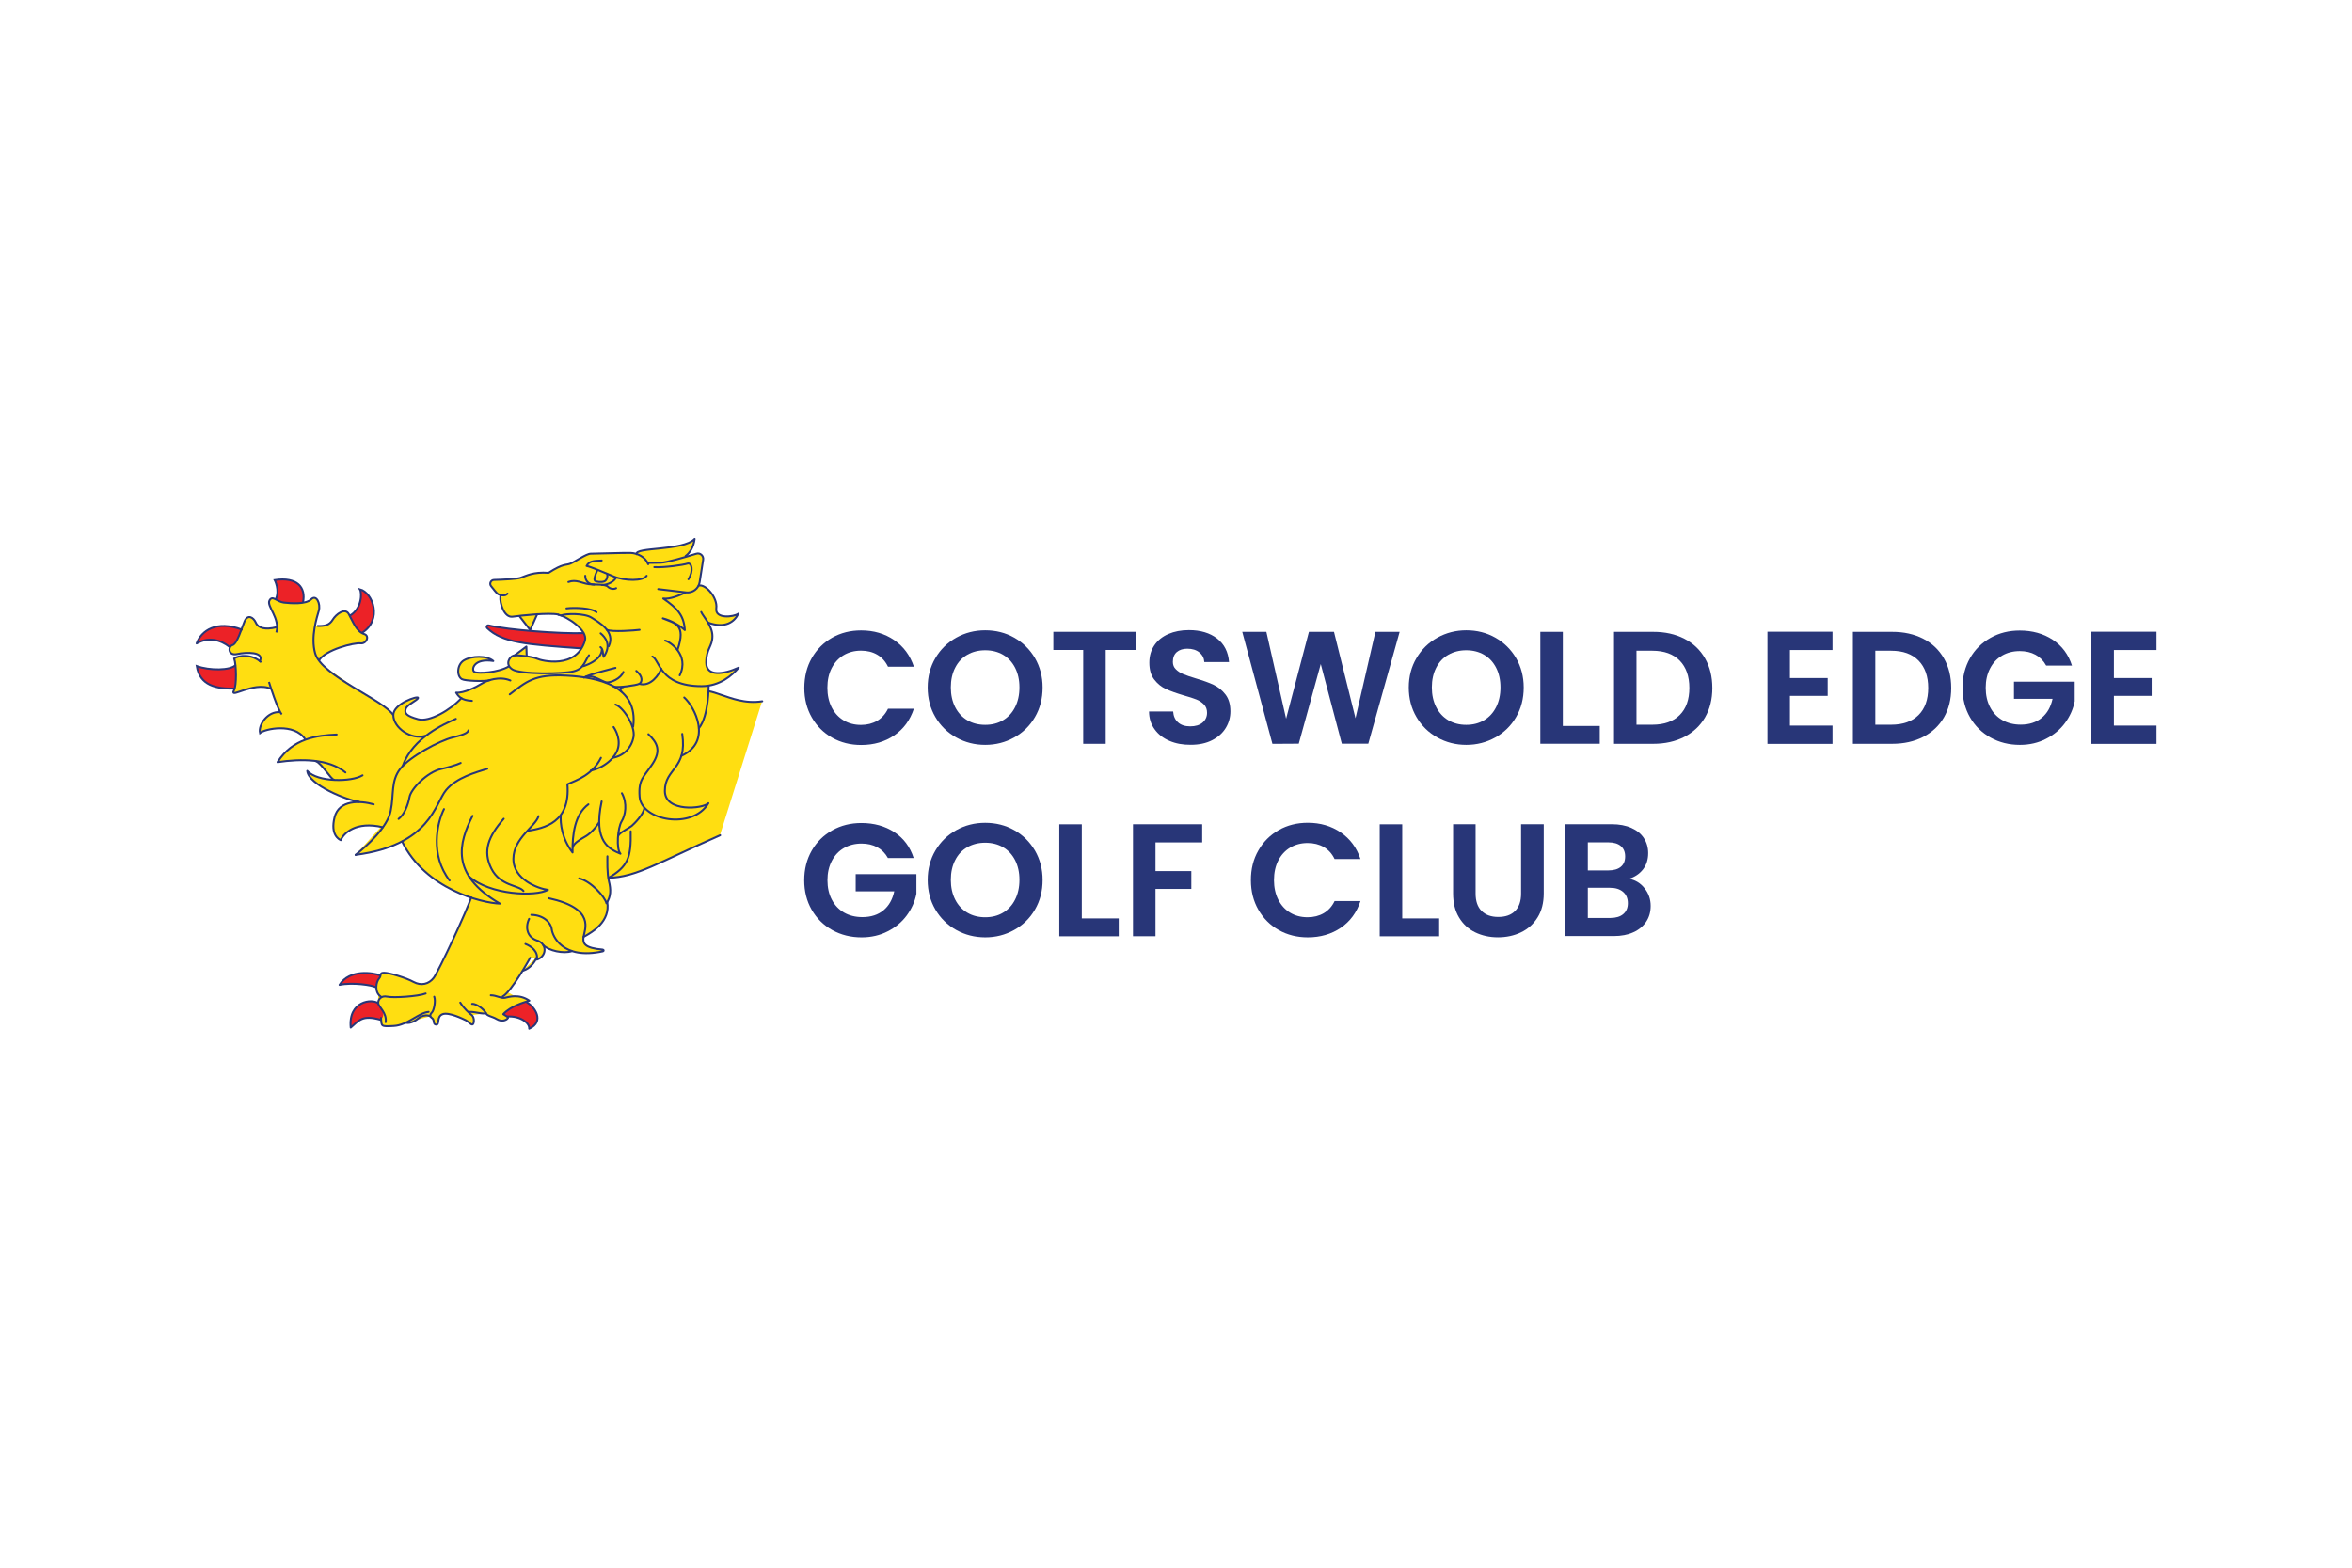 <svg xmlns="http://www.w3.org/2000/svg" xmlns:xlink="http://www.w3.org/1999/xlink" x="0px" y="0px" viewBox="0 0 600 400" style="enable-background:new 0 0 600 400;" xml:space="preserve">
<style type="text/css">
	.st0{fill:#FFDE11;}
	.st1{fill:#EC2227;}
	.st2{fill:none;stroke:#283678;stroke-width:0.5;stroke-linecap:round;stroke-linejoin:round;stroke-miterlimit:10;}
	.st3{fill:none;stroke:#283678;stroke-width:0.5;stroke-miterlimit:10;}
	.st4{fill:#283678;}
</style>
<g>
	<g>
		<path class="st0" d="M183.67,213.07l10.76-34.2c-3.77,0.78-8.67-0.82-13.71-2.7c0.04-0.76,0.02-1.25,0.02-1.25l-0.02-0.02
			c3.69-0.59,6.25-2.89,7.68-4.57c-3.83,1.76-8.28,2.36-8.28-1.27s1.58-4.08,1.58-6.78c0-1.27-0.53-2.46-1.15-3.48
			c4.45,1.68,6.86-0.23,7.79-2.25c-1.09,0.86-6,1.43-5.62-1.35s-2.81-6.33-4.49-5.8l-0.02-0.04c0.12-0.25,0.21-0.55,0.25-0.84
			l0.9-5.74c0.16-1-0.8-1.84-1.76-1.52c-0.76,0.23-1.66,0.51-2.62,0.78l-0.08-0.18c0.92-0.7,2.01-2.25,2.27-4.39
			c-2.81,3.05-15.02,2.07-14.82,3.81c-0.51-0.16-1.02-0.25-1.48-0.27c-1.66-0.06-9.1,0.2-10.2,0.2c-1.09,0-3.95,2.05-5.2,2.54
			c-1.25,0.51-1.76-0.1-5.55,2.34c-3.91-0.29-5.64,0.74-7.15,1.25c-1.02,0.33-4.55,0.49-6.78,0.55c-0.78,0.02-1.23,0.94-0.74,1.56
			c0.64,0.84,1.37,1.76,1.68,1.97c0.29,0.21,0.8,0.39,1.31,0.43l0.04,0.43l-0.62-0.2c-0.2,1.86,1.05,5.49,3.11,5.2
			c0.39-0.06,0.98-0.14,1.68-0.21l0.12,0.12l2.7,3.5l1.8-4.02c1.91-0.12,3.77-0.16,4.94,0l0.47,0.08l0.74,0.21
			c-0.02,0-0.04,0.02-0.06,0.02l0.1,0.08c-0.27-0.1-0.53-0.18-0.76-0.21c3.22,1.11,5.49,2.62,6.43,4.71
			c-6.52-0.1-19.98-1-24.26-1.99c-0.41-0.1-0.66,0.39-0.37,0.68c3.87,3.73,9.82,4.18,23.93,5.18l-0.1,0.37
			c-3.2,4.49-10.14,2.7-11.05,2.27c-0.64-0.31-2.4-0.62-3.89-0.78l1.19,0.06l-0.08-2.38l-2.97,2.23l0.27,0.02
			c-0.25,0-0.45,0.02-0.57,0.06c-0.74,0.21-1.82,1.52-1.05,2.75h-0.14c-2.7,1.6-7.85,1.89-8.75,1.41c-0.9-0.51-0.25-3.59,4.8-2.79
			c-1.66-1.45-5.55-1.33-7.5-0.16c-1.76,1.05-1.89,4-0.51,4.79c0.76,0.43,5.31,0.62,6.89,0.31c-0.78,0.25-1.43,0.57-1.84,0.84
			c-1.07,0.68-3.73,2.05-5.68,2.29l-0.86,0.02c0.31,0.51,0.66,1.02,1.33,1.43l0,0l-1.74,1.64c-2.89,2.38-6.93,4.38-9.3,3.73
			c-2.91-0.8-3.55-1.5-3.14-2.66c0.39-1.15,3.11-2.21,3.14-2.79c0.06-0.61-6.31,1.45-6.31,4.39c-1.13-1.8-5.1-4.04-9.22-6.52
			l-8.59-6.07l-1.17-1.31c1.6-2.83,9.12-4.63,10.61-4.41c1.5,0.21,2.4-1.91,0.96-2.36c-0.23-0.08-0.45-0.18-0.66-0.29l0.1-0.02
			c5.23-3.32,2.79-10.21-0.57-11.11c0.61,0.98,0.49,5-2.52,6.72l-0.06,0.04c-0.08-0.16-0.18-0.31-0.25-0.45
			c-0.96-1.66-3.24,0.08-4.08,1.46c-0.84,1.39-1.97,1.66-3.96,1.6l-0.57-0.18c0.31-1.64,0.74-2.99,0.96-3.73
			c0.49-1.74-0.62-4.22-1.95-2.89c-1.33,1.31-5.16,1.04-6.97,0.84c-1.82-0.2-2.95-2.03-3.73-0.59c-0.68,1.29,1.97,3.77,1.95,6.86
			L70.39,160c-2.71,0.66-4.53,0.25-5.16-1.17c-0.62-1.45-2.09-2.23-2.89-0.33c-0.23,0.57-0.51,1.31-0.78,2.07
			c-6.43-2.36-10.25,0.31-11.45,3.57c3.01-1.78,6.11-0.92,8.38,0.86l0.04-0.04l0.12,0.12c-0.43,0.8,0.02,2.19,1.82,1.78
			c1.76-0.39,4.86-0.55,5.74,0.43l0.04,1.37l0.02,0.06c-2.27-1.84-5.43-1.54-6.56-0.68c0.14,0.41,0.23,1.02,0.31,1.72
			c-1.39,1.39-6.68,1.39-9.86,0.23c0.78,4.9,4.84,5.8,9.65,5.74c-0.06,0.18-0.12,0.31-0.18,0.43c-0.72,1.31,1.02,0.41,2.64-0.08
			c1.6-0.49,4.43-1.37,6.88-0.29c0.62,1.88,1.64,4.75,2.34,5.96l-0.04-0.04c-3.24-0.27-5.64,3.32-5.16,5.33
			c1.07-0.92,7.07-2.32,10.39,0.35l-4.88-5.31l0,0l4.88,5.31l0,0l1.11,1.21l0.14,0.1c-2.68,0.96-5.23,2.68-7.19,5.76
			c3.22-0.49,6.74-0.7,9.96-0.27l-0.14,0.04l2.91,2.99c0.7,0.9,1.31,1.66,1.64,1.68l0.1,0.1c-2.81-0.14-5.61-0.86-6.89-2.3
			c0.29,3.52,10.14,7.5,13.2,7.87l0.1,0.1c-2.77-0.08-5.55,0.8-6.31,3.87c-1.13,4.49,1.13,5.62,1.58,5.84
			c0.66-1.68,3.69-4.8,10.27-3.4l-6.46,7.15c5.12-0.66,8.95-1.91,11.86-3.46l-0.02,0.04c3.91,8.01,11.5,12.29,17.56,14.32
			c0,0-2.73,7.11-5.57,13.26c-2.23,4.82-4.32,9.06-6.58,8.83c-2.11-0.18-3.81-1.21-4.39-1.41c-3.79-1.29-4.98-1.52-5.61-1.52
			c-1.31,0-0.55,0.64-1.31,1.5c-0.02,0.04-0.06,0.06-0.08,0.1l0.31-0.96c-1.7-0.64-7.75-1.64-10.31,2.44c3.2-0.7,8.4,0.06,9.26,0.61
			l0.14-0.41c-0.08,0.76,0.04,1.6,0.53,2.25l-0.06,1.89c-0.02,0.14-0.02,0.25-0.02,0.39c-1.5-1.25-7.66-0.64-7.01,6.19
			c2.15-1.89,3.01-3.3,7.6-1.99l0.14,0.02c0.14,1.7,0.08,1.76,3.26,1.58c1.04-0.06,2.01-0.39,2.95-0.82l0.16,0.02l2.5-0.68l0,0
			l3.67-1l0.04-0.02c0.06,0.16,0.18,0.31,0.41,0.47c0.74,0.49,0.16,1.68,1.09,1.68s0-2.05,1.62-2.66c1.62-0.61,5.21,1.19,5.92,1.54
			c0.7,0.33,1.23,1.13,1.68,1.09s0.64-1.76-0.16-2.4l3.12-0.41c0.1,0,0.2-0.02,0.27-0.04l0.21-0.02c0.37,0.74,1.54,0.76,2.77,1.5
			c1.25,0.74,2.3,0.29,2.7-0.1c0.35-0.35,0.27-0.31-0.57-0.84l0.57,0.29c3.11-0.25,5.7,1.54,5.55,3.11c4.04-1.86,1.35-5.64-0.55-6.7
			l-0.31-0.18c0.37-0.12,0.68-0.21,0.92-0.27c-1.23-0.86-2.44-1.11-3.5-1.13l-1.82-1l1.05-1.7c2.15-2.95,4.45-7.11,4.45-7.11
			l1.6-0.06l0.12-0.64c0.08,0.35,0.1,0.74,0,1.15c1.7-0.57,2.4-2.23,1.74-3.54l0.12,0.02c1.54,1.31,5.08,2.01,7.03,1.35l0.04-0.04
			c1.91,0.64,4.49,0.82,7.93,0.08c0.25-0.06,0.21-0.41-0.02-0.43c-4.73-0.41-5.18-1.56-4.94-3.24c2.34-1.25,6.89-4,6.05-8.91
			c1-1.64,0.92-3.36,0.45-5.27c-0.04-0.18-0.08-0.35-0.12-0.53l0.04-0.37C162.21,223.79,167.91,220.04,183.67,213.07z M60.06,170.27
			c0.02,0.21,0.04,0.43,0.04,0.66L60.04,171L60.06,170.27z M59.9,175.14L59.9,175.14c0,0.04,0,0.08,0,0.12V175.14z"/>
		<path class="st0" d="M136.8,244.32l-3.4,3.3C135.1,247.11,136.45,245.41,136.8,244.32z"/>
		<path class="st0" d="M106.04,260.25l-2.5,0.68C104.39,261.07,105.33,260.7,106.04,260.25z"/>
		<path class="st0" d="M70.31,152.85l6.95,0.84c0.82-3.85-1.5-6.58-7.21-5.72C70.04,147.99,71.39,150.57,70.31,152.85z"/>
	</g>
	<path class="st1" d="M96.48,256c-1.5-1.25-7.66-0.64-7.01,6.19c2.15-1.89,3.01-3.3,7.6-1.99C98.2,259.41,97.93,257.99,96.48,256z"
		/>
	<path class="st1" d="M96.93,248.85c-1.35-0.7-7.75-1.64-10.31,2.44c3.2-0.7,8.55,0.1,9.26,0.61
		C96.02,250.55,97.09,249.3,96.93,248.85z"/>
	<path class="st1" d="M134.45,255.78c1.89,1.05,4.61,4.84,0.55,6.7c0.16-1.54-2.44-3.34-5.55-3.11
		C126.17,258.83,133.63,255.08,134.45,255.78z"/>
	<path class="st1" d="M148.85,161.54c-5.7,0.21-19.22-0.78-24.2-1.97c-0.41-0.1-0.66,0.39-0.37,0.68c3.87,3.73,9.82,4.18,23.93,5.18
		C149.49,163.85,149.55,162.6,148.85,161.54z"/>
	<path class="st1" d="M59.94,175.7c-4.86,0.08-8.96-0.8-9.75-5.74c3.24,1.17,8.67,1.15,9.92-0.29"/>
	<path class="st1" d="M89.28,157.07c3.01-1.74,3.12-5.76,2.52-6.72c3.36,0.9,5.8,7.79,0.57,11.11
		C90.98,161.17,90.22,159.14,89.28,157.07z"/>
	<path class="st1" d="M70.35,152.89c1.09-2.29-0.27-4.88-0.27-4.88c5.72-0.86,8.03,1.86,7.21,5.72
		C74.75,154.14,72.38,154.02,70.35,152.89z"/>
	<path class="st1" d="M58.54,165.04c-2.27-1.78-5.37-2.62-8.38-0.86c1.19-3.28,5.06-5.96,11.52-3.54
		C60.98,162.48,60.16,164.18,58.54,165.04z"/>
	<g>
		<path class="st2" d="M180.78,174.98c0,0,0.08,7.6-2.48,10.82"/>
		<path class="st2" d="M174.55,177.97c2.62,2.32,7.3,11.27-0.72,14.88"/>
		<path class="st2" d="M165.41,187.34c2.25,2.17,3.3,4.12,1.05,7.56s-3.63,3.91-3.3,8.4c0.45,6.07,13.44,8.54,17.56,1.64
			c-1.35,1.43-11.11,2.4-11.11-3.14c0-5.84,5.78-5.47,4.43-14.53"/>
		<path class="st2" d="M158.65,202.4c1.43,2.62,0.9,5.62-0.08,7.19c-0.98,1.58-1.43,7.05-0.29,8.24c-2.7-1.13-7.05-2.93-4.8-13.34"
			/>
		<path class="st2" d="M150.1,205.23c-3.46,2.54-4.12,7.64-4.04,12.29c-2.77-3.59-3.14-7.5-3.01-9.43"/>
		<path class="st2" d="M152.83,209.84c-1.13,1.72-2.44,3.03-3.71,3.71s-2.89,1.8-2.97,2.62"/>
		<path class="st2" d="M183.71,213.11c-15.76,6.97-21.46,10.72-28.44,10.86c4.8-2.85,5.78-4.98,5.62-11.87"/>
		<path class="st2" d="M164.36,206.21c-0.2,1.64-2.6,4-3.22,4.53c-0.64,0.53-3.11,1.72-3.42,2.5"/>
		<path class="st2" d="M166.43,167.52c1.88,0.82,1.76,7.56,12.56,7.56c4.65,0,7.79-2.77,9.45-4.73c-3.83,1.76-8.28,2.36-8.28-1.27
			s1.58-4.08,1.58-6.78s-2.44-5.1-2.85-6.15"/>
		<path class="st2" d="M178.24,149.43c1.68-0.53,4.88,3.03,4.49,5.8c-0.39,2.77,4.53,2.21,5.62,1.35c-0.94,2.03-3.34,3.93-7.79,2.25
			"/>
		<path class="st2" d="M174.8,151.21c-1.45,0.7-3.95,1.76-5.61,1.5c3.71,2.54,5.29,4.39,5.51,8.05c-1.31-1.19-3.36-2.4-5.61-2.99
			c3.11,1.29,6,1.5,3.75,8.05"/>
		<path class="st2" d="M169.67,163.46c1.05,0.18,6.31,3.55,3.73,8.85"/>
		<path class="st2" d="M148.85,161.54c-5.7,0.21-19.22-0.78-24.2-1.97c-0.41-0.1-0.66,0.39-0.37,0.68
			c3.87,3.73,9.82,4.18,23.93,5.18"/>
		<polyline class="st2" points="132.54,157.25 135.25,160.74 137.05,156.7 		"/>
		<polyline class="st2" points="131.29,167.21 134.28,164.98 134.36,167.36 		"/>
		<path class="st2" d="M130.04,177.17c4.2-3.2,6.21-5.2,14.36-4.79c8.14,0.41,18.48,2.56,17.13,13.01"/>
		<path class="st2" d="M157.01,179.77c1.95,0.64,5.1,5.45,4.61,8.24c-0.51,2.79-2.5,4.84-5.29,5.35"/>
		<path class="st2" d="M150.7,196.6c3.11-0.55,6.41-3.14,7.01-5.9s-1.19-5.2-1.19-5.2"/>
		<path class="st2" d="M134.65,211.99c4.04-0.7,10.9-1.95,10.1-11.89c2.34-1,6.41-2.4,8.55-6.74"/>
		<path class="st2" d="M129.45,151.45c-0.45,0.74-1.89,0.51-2.5,0.06c-0.31-0.23-1.04-1.15-1.68-1.97
			c-0.49-0.62-0.04-1.54,0.74-1.56c2.23-0.06,5.78-0.21,6.78-0.55c1.5-0.51,3.26-1.56,7.15-1.27c3.81-2.44,4.3-1.86,5.55-2.34
			c1.25-0.51,4.1-2.54,5.2-2.54s8.55-0.25,10.2-0.2s3.77,1,4.47,2.89"/>
		<path class="st2" d="M127.64,152.15c-0.2,1.86,1.05,5.49,3.11,5.2s9.3-1.09,11.7-0.55"/>
		<path class="st2" d="M150.25,167.19c-1.19,1.7-1.25,3.4-3.91,4.1s-13.65,0.84-15.66-0.51c-1.99-1.35-0.61-3.24,0.29-3.5
			s5,0.29,6.05,0.8s10,2.79,12.21-4.65c0.74-2.6-4.45-6.09-6.78-6.56"/>
		<path class="st2" d="M145,148.5c1.99-0.74,3.5,0.35,5.16,0.55s4.2-0.06,4.9,0.64s1.7,0.64,2.11,0.39"/>
		<path class="st2" d="M149.3,146.91c-0.04,1.35,1,2.29,2.3,2.25"/>
		<path class="st2" d="M157.11,147.5c-0.9,1.35-2.75,1.8-3.55,1.76"/>
		<path class="st2" d="M164.96,146.91c-0.86,1.41-5.61,1.35-8.46,0.16s-5.76-2.44-6.86-2.66c0.61-1.15,1.54-1.33,3.85-1.39"/>
		<path class="st2" d="M152.38,145.53c-0.57,1.15-0.94,2.36-0.61,2.66s1.68,0.45,2.4,0.16c0.7-0.29,0.9-1.39,0.7-1.95"/>
		<path class="st2" d="M144.51,155.23c1.99-0.25,6.48-0.12,7.66,0.98"/>
		<path class="st2" d="M143.13,157.03c1.23-0.53,6.04-0.57,7.79,0.57s6.19,3.52,4.36,7.3"/>
		<path class="st2" d="M163.16,160.7c-1.27,0.16-7.01,0.61-8.36,0"/>
		<path class="st2" d="M153.22,161.6c1.13,0.94,2.89,2.93,0.78,6c-0.29-0.7-0.04-1.95-0.82-2.48"/>
		<path class="st2" d="M148.87,169.65c-0.16,0.41-0.33,0.41,0.33,0.2c0.68-0.23,4.28-1.62,4.32-4.04"/>
		<path class="st2" d="M180.82,176.37c1.74,0.27,4.53,1.58,7.52,2.27c1.86,0.43,3.93,0.64,6.11,0.29"/>
		<path class="st2" d="M85.88,187.42c-4.96,0.23-11.17,0.9-15.08,7.05c6-0.9,13.05-0.9,17.32,2.62"/>
		<path class="st2" d="M92.48,197.83c-2.77,1.72-11.48,1.8-14.1-1.13c0.29,3.52,10.14,7.5,13.2,7.87"/>
		<path class="st2" d="M95.33,205.23c-3.46-0.98-8.85-1.19-9.98,3.3s1.13,5.62,1.58,5.84c0.68-1.72,3.83-4.94,10.72-3.3"/>
		<path class="st2" d="M80.63,194.24c1.43,0.53,3.79,4.61,4.55,4.69"/>
		<path class="st2" d="M117.7,178.12c-2.7,2.99-8.14,6.19-11.05,5.39s-3.55-1.5-3.14-2.66c0.39-1.15,3.11-2.21,3.14-2.79
			c0.06-0.61-6.31,1.45-6.31,4.39c0,3.2,4.49,6.45,8.2,5.29"/>
		<path class="st2" d="M90.72,218.12c3.05-2.44,8.11-7.05,8.95-11.23c0.86-4.2,0-7.6,2.44-10.74c2.34-2.99,9.9-7.15,13.4-7.99
			s3.83-1.35,3.98-1.8"/>
		<path class="st2" d="M116.29,183.42c-2.91,1.29-10.92,4.73-13.52,11.91"/>
		<path class="st2" d="M101.68,208.95c1.45-1.09,2.4-3.5,2.79-5.59s4.49-6.35,8.05-7.15s5-1.54,5-1.54"/>
		<path class="st2" d="M124.3,196.15c-3.01,0.96-7.85,2.25-10.51,5.45c-2.85,3.44-3.95,14.04-23.07,16.52"/>
		<path class="st2" d="M120.55,208.16c-3.46,6.89-5.86,14.9,6.97,22.4c-4.65-0.16-19.02-3.71-24.94-15.84"/>
		<path class="st2" d="M113.26,206.45c-1.8,3.59-3.59,11.68,1.43,18.2"/>
		<path class="st2" d="M128.5,208.91c-3.91,4.49-5.41,8.24-3.14,12.73c2.25,4.49,7.05,4.2,8.18,5.7"/>
		<path class="st2" d="M137.38,208.24c-0.74,2.62-6.35,5.55-6.41,10.86s6.35,7.64,8.81,7.95c-3.11,1.76-14.82,1.35-20.14-3.44"/>
		<path class="st2" d="M147.75,224.12c3.05,0.74,6.6,4.75,6.95,6.35c1.19-1.76,1.15-3.55,0.64-5.59c-0.51-2.05-0.39-5.25-0.39-6.39"
			/>
		<path class="st2" d="M148.85,239.06c2.34-1.25,6.91-4,6.05-8.95"/>
		<path class="st2" d="M135.55,233.42c3.11,0.06,5,1.99,5.2,3.69c0.2,1.62,2.64,7.89,13.07,5.62c0.25-0.06,0.21-0.41-0.02-0.43
			c-4.73-0.41-5.18-1.56-4.94-3.24c0.25-1.86,3.2-7.25-8.91-9.88"/>
		<path class="st2" d="M145.86,242.7c-2.05,0.7-5.86-0.1-7.27-1.54"/>
		<path class="st2" d="M134.04,240.86c1.45,0.55,3.34,1.93,2.91,4c2.32-0.76,2.77-3.61,0.43-4.77c-2.85-0.74-3.5-3.34-2.4-5.64"/>
		<path class="st2" d="M120.2,228.96c-0.8,2.79-8.3,18.89-9.55,20.53c-1.25,1.64-3.24,2.09-5.16,1.05c-1.89-1.05-6.21-2.34-7.5-2.34
			c-1.31,0-0.55,0.64-1.31,1.5c-0.74,0.84-1.23,3.52,0.51,4.61"/>
		<path class="st2" d="M108.59,253.5c-1.89,0.74-8.2,1.15-9.8,0.8c-1.6-0.35-2.4,0.8-2.3,1.7s2.25,2.46,1.89,4.8"/>
		<path class="st2" d="M109.34,258.18c-2.5,0.2-5.41,3.4-8.85,3.59c-3.46,0.2-3.11,0.1-3.3-2.05"/>
		<path class="st2" d="M96.93,248.85c-1.7-0.64-7.75-1.64-10.31,2.44c3.2-0.7,8.4,0.06,9.26,0.61"/>
		<path class="st2" d="M96.48,256c-1.5-1.25-7.66-0.64-7.01,6.19c2.15-1.89,3.01-3.3,7.6-1.99"/>
		<path class="st2" d="M157.01,170.41c0,0-6.91,1.68-8.03,2.48"/>
		<path class="st2" d="M159.02,171.46c-0.64,1.72-3.22,2.73-4.24,2.66s-3.42-2.03-5.21-1.5"/>
		<path class="st2" d="M162.32,171.19c1.84,1.5,1.46,2.93,0.74,3.3c-0.7,0.37-5.55,1.05-6.48,0.7"/>
		<path class="st2" d="M168.67,170.62c-0.49,1.46-2.68,4.69-5.55,3.87"/>
		<path class="st2" d="M158.5,176.45c-0.53-0.78,0.04-1.13,0.49-1.13"/>
		<path class="st2" d="M130.2,173.63c-2.79-1.19-6.05,0-7.3,0.8c-1.25,0.8-4.61,2.5-6.54,2.3c0.61,0.96,1.31,1.95,4.04,2.09"/>
		<path class="st2" d="M129.79,170.04c-2.7,1.6-7.85,1.89-8.75,1.41c-0.9-0.51-0.25-3.59,4.8-2.79c-1.66-1.45-5.55-1.33-7.5-0.16
			c-1.76,1.05-1.89,4-0.51,4.79c0.82,0.47,5.92,0.64,7.17,0.25"/>
		<path class="st2" d="M162.4,141.41c-0.61-1.86,11.95-0.8,14.8-3.89c-0.25,2.15-1.35,3.69-2.3,4.34"/>
		<path class="st2" d="M167.91,150.31l7.13,0.84c1.66,0.2,3.18-0.96,3.44-2.6l0.9-5.74c0.16-1-0.8-1.84-1.76-1.52
			c-2.81,0.86-7.6,2.27-9.1,2.29c-2.15,0.06-3.3,0.06-3.3,0.06"/>
		<path class="st2" d="M166.91,144.71c2.56,0.16,7.4-0.55,8.46-0.9s1.66,1.76,0.25,4"/>
		<path class="st2" d="M136.86,244.36c-0.35,1.09-1.7,2.79-3.4,3.3"/>
		<path class="st2" d="M135.25,244.39c0,0-4.84,8.75-7.05,9.88"/>
		<path class="st2" d="M125.2,253.95c1.45,0,2.6,0.84,3.59,0.64c1-0.2,3.59-1.09,6.25,0.74c-1.19,0.35-4.75,1.35-6.66,3.44
			c1.31,0.84,1.45,0.74,1.05,1.15c-0.39,0.39-1.45,0.84-2.7,0.1s-2.44-0.74-2.79-1.54s-2.3-2.44-3.5-2.34"/>
		<path class="st2" d="M119.69,258.18c1.41-0.1,3.59,0.7,4.26,0.29"/>
		<path class="st2" d="M134.45,255.78c1.89,1.05,4.61,4.84,0.55,6.7c0.16-1.54-2.44-3.34-5.55-3.11"/>
		<path class="st2" d="M117.42,255.82c0.94,1.5,2.13,2.54,2.93,3.18c0.78,0.64,0.61,2.36,0.16,2.4s-0.98-0.74-1.68-1.09
			c-0.7-0.33-4.32-2.13-5.92-1.54c-1.62,0.61-0.68,2.66-1.62,2.66c-0.94,0-0.33-1.19-1.09-1.68c-0.74-0.49-0.37-1.09,0.04-1.5
			s0.98-2.81,0.53-3.93"/>
		<path class="st2" d="M103.59,260.98c1.17,0.2,2.52-0.61,3.14-1.15c0.64-0.57,2.07-1.05,3.01-0.53"/>
		<path class="st3" d="M77.85,188.61c-2.85-4.28-10.31-2.62-11.52-1.58c-0.49-2.01,1.91-5.62,5.16-5.33"/>
		<path class="st3" d="M68.61,174c0,0,2.34,7.5,3.3,8.26"/>
		<path class="st3" d="M59.94,175.7c-4.86,0.08-8.96-0.8-9.75-5.74c3.24,1.17,8.67,1.15,9.92-0.29"/>
		<path class="st3" d="M66.64,169c-2.29-2.15-5.7-1.88-6.89-0.98c0.55,1.66,0.66,6.8-0.06,8.12c-0.72,1.31,1.02,0.41,2.64-0.08
			s4.47-1.39,6.93-0.27"/>
		<path class="st3" d="M100.33,182.46c-2.46-3.89-18.26-9.92-19.94-15.76c-1.19-4.24,0.45-9.18,0.94-10.9
			c0.49-1.74-0.62-4.22-1.95-2.89s-5.16,1.04-6.97,0.84c-1.8-0.21-2.91-1.99-3.67-0.53c-0.78,1.46,2.77,4.49,1.76,8.16"/>
		<path class="st3" d="M80.92,159.71c1.97,0.08,3.12-0.21,3.96-1.6s3.13-3.12,4.08-1.46c0.96,1.66,1.91,4.51,3.96,5.14
			c1.45,0.45,0.55,2.56-0.96,2.36c-1.5-0.21-9.06,1.6-10.62,4.43"/>
		<path class="st3" d="M89.28,157.07c3.01-1.74,3.12-5.76,2.52-6.72c3.36,0.9,5.8,7.79,0.57,11.11"/>
		<path class="st3" d="M70.35,152.89c1.09-2.29-0.27-4.88-0.27-4.88c5.72-0.86,8.03,1.86,7.21,5.72"/>
		<path class="st2" d="M70.43,160.06c-2.71,0.66-4.53,0.25-5.16-1.17s-2.09-2.23-2.89-0.33s-1.88,5.7-3.07,6.04
			s-1.13,2.81,1.19,2.29s7.03-0.62,5.78,1.8"/>
		<path class="st2" d="M58.54,165.04c-2.27-1.78-5.37-2.62-8.38-0.86c1.19-3.28,5.06-5.96,11.52-3.54"/>
	</g>
</g>
<g>
	<path class="st4" d="M207.09,167.91c1.27-2.23,3.01-3.95,5.2-5.2c2.21-1.25,4.67-1.86,7.4-1.86c3.2,0,6,0.82,8.4,2.46
		c2.4,1.64,4.08,3.91,5.04,6.8h-6.6c-0.66-1.37-1.58-2.38-2.77-3.07s-2.56-1.02-4.12-1.02c-1.66,0-3.14,0.39-4.45,1.17
		c-1.29,0.78-2.3,1.88-3.03,3.3s-1.09,3.09-1.09,5c0,1.88,0.37,3.54,1.09,4.98c0.72,1.43,1.74,2.54,3.03,3.32
		c1.29,0.78,2.77,1.17,4.45,1.17c1.56,0,2.93-0.35,4.12-1.04c1.19-0.7,2.11-1.72,2.77-3.09h6.6c-0.96,2.91-2.64,5.2-5.02,6.82
		s-5.2,2.44-8.42,2.44c-2.73,0-5.2-0.62-7.4-1.86c-2.21-1.25-3.93-2.97-5.2-5.18c-1.27-2.21-1.91-4.73-1.91-7.52
		C205.2,172.64,205.82,170.12,207.09,167.91z"/>
	<path class="st4" d="M243.95,188.18c-2.25-1.25-4.02-2.99-5.33-5.21c-1.31-2.23-1.97-4.75-1.97-7.56c0-2.77,0.66-5.29,1.97-7.5
		c1.31-2.23,3.09-3.96,5.33-5.21s4.71-1.88,7.38-1.88c2.7,0,5.18,0.62,7.4,1.88s3.98,2.99,5.29,5.21c1.29,2.23,1.95,4.73,1.95,7.5
		c0,2.81-0.64,5.33-1.95,7.56c-1.29,2.23-3.07,3.96-5.31,5.21s-4.71,1.88-7.38,1.88C248.65,190.06,246.19,189.43,243.95,188.18z
		 M255.88,183.77c1.31-0.78,2.34-1.89,3.07-3.34c0.74-1.45,1.11-3.12,1.11-5.04s-0.37-3.57-1.11-5.02c-0.74-1.43-1.76-2.54-3.07-3.3
		c-1.31-0.76-2.83-1.15-4.55-1.15c-1.72,0-3.24,0.39-4.57,1.15c-1.33,0.76-2.36,1.86-3.09,3.3c-0.74,1.43-1.11,3.11-1.11,5.02
		s0.37,3.59,1.11,5.04s1.78,2.56,3.09,3.34c1.33,0.78,2.85,1.17,4.57,1.17C253.05,184.94,254.57,184.55,255.88,183.77z"/>
	<path class="st4" d="M289.69,161.21v4.63h-7.62v23.95h-5.74v-23.95h-7.62v-4.63H289.69z"/>
	<path class="st4" d="M298.34,189.04c-1.6-0.68-2.87-1.66-3.79-2.95c-0.94-1.29-1.41-2.79-1.43-4.55h6.15
		c0.08,1.17,0.49,2.11,1.25,2.77c0.74,0.68,1.78,1.02,3.09,1.02c1.35,0,2.38-0.31,3.16-0.96c0.76-0.64,1.15-1.48,1.15-2.52
		c0-0.84-0.25-1.54-0.78-2.09c-0.53-0.55-1.17-0.98-1.95-1.29s-1.86-0.66-3.22-1.04c-1.86-0.55-3.36-1.09-4.53-1.62
		c-1.15-0.53-2.15-1.33-2.99-2.42c-0.84-1.07-1.25-2.52-1.25-4.32c0-1.7,0.43-3.16,1.27-4.41s2.03-2.21,3.57-2.89
		c1.52-0.66,3.28-1,5.25-1c2.95,0,5.35,0.72,7.19,2.15c1.84,1.43,2.85,3.44,3.05,6h-6.31c-0.06-0.98-0.47-1.8-1.25-2.44
		c-0.78-0.64-1.82-0.96-3.09-0.96c-1.11,0-2.01,0.29-2.68,0.86c-0.66,0.57-1,1.41-1,2.5c0,0.76,0.25,1.41,0.76,1.89
		c0.51,0.51,1.13,0.92,1.89,1.23c0.74,0.31,1.82,0.68,3.18,1.09c1.86,0.55,3.38,1.09,4.55,1.64c1.17,0.55,2.19,1.37,3.03,2.46
		c0.84,1.09,1.27,2.52,1.27,4.3c0,1.52-0.39,2.95-1.19,4.26c-0.8,1.31-1.95,2.34-3.48,3.12s-3.34,1.17-5.45,1.17
		C301.74,190.06,299.94,189.73,298.34,189.04z"/>
	<path class="st4" d="M357.05,161.21l-7.99,28.55h-6.76l-5.37-20.33l-5.61,20.33l-6.72,0.04l-7.7-28.59h6.15l5.04,22.17l5.82-22.17
		h6.39l5.49,22.05l5.08-22.05C350.88,161.21,357.05,161.21,357.05,161.21z"/>
	<path class="st4" d="M366.68,188.18c-2.25-1.25-4.02-2.99-5.33-5.21s-1.97-4.75-1.97-7.56c0-2.77,0.66-5.29,1.97-7.5
		c1.31-2.23,3.09-3.96,5.33-5.21c2.25-1.25,4.71-1.88,7.38-1.88c2.7,0,5.18,0.62,7.4,1.88s3.98,2.99,5.29,5.21
		c1.29,2.23,1.95,4.73,1.95,7.5c0,2.81-0.64,5.33-1.95,7.56c-1.29,2.23-3.07,3.96-5.31,5.21c-2.25,1.25-4.71,1.88-7.38,1.88
		C371.37,190.06,368.91,189.43,366.68,188.18z M378.59,183.77c1.31-0.78,2.34-1.89,3.07-3.34c0.74-1.45,1.11-3.12,1.11-5.04
		s-0.37-3.57-1.11-5.02c-0.74-1.43-1.76-2.54-3.07-3.3c-1.31-0.76-2.83-1.15-4.55-1.15s-3.24,0.39-4.57,1.15
		c-1.33,0.76-2.36,1.86-3.09,3.3c-0.74,1.43-1.11,3.11-1.11,5.02s0.37,3.59,1.11,5.04s1.78,2.56,3.09,3.34
		c1.33,0.78,2.85,1.17,4.57,1.17S377.29,184.55,378.59,183.77z"/>
	<path class="st4" d="M398.67,185.23h9.43v4.55h-15.16v-28.57h5.74v24.02H398.67z"/>
	<path class="st4" d="M429.67,162.97c2.29,1.17,4.04,2.85,5.29,5.02s1.86,4.69,1.86,7.56s-0.63,5.37-1.86,7.5
		c-1.25,2.15-3.01,3.79-5.29,4.98c-2.29,1.17-4.92,1.76-7.93,1.76h-10v-28.57h10C424.75,161.21,427.38,161.8,429.67,162.97z
		 M428.5,182.44c1.64-1.64,2.46-3.95,2.46-6.91s-0.82-5.29-2.46-6.97s-3.96-2.52-6.97-2.52h-4.06v18.87h4.06
		C424.55,184.9,426.86,184.08,428.5,182.44z"/>
	<path class="st4" d="M456.62,165.84v7.17h9.63v4.55h-9.63v7.58h10.86v4.67h-16.6v-28.63h16.6v4.67H456.62z"/>
	<path class="st4" d="M490.61,162.97c2.29,1.17,4.04,2.85,5.29,5.02s1.86,4.69,1.86,7.56s-0.63,5.37-1.86,7.5
		c-1.25,2.15-3.01,3.79-5.29,4.98c-2.29,1.17-4.92,1.76-7.93,1.76h-10v-28.57h10C485.68,161.21,488.32,161.8,490.61,162.97z
		 M489.43,182.44c1.64-1.64,2.46-3.95,2.46-6.91s-0.82-5.29-2.46-6.97s-3.96-2.52-6.97-2.52h-4.06v18.87h4.06
		C485.47,184.9,487.79,184.08,489.43,182.44z"/>
	<path class="st4" d="M521.97,169.8c-0.66-1.19-1.56-2.11-2.7-2.73c-1.15-0.62-2.48-0.94-4.02-0.94c-1.7,0-3.2,0.39-4.51,1.15
		s-2.34,1.86-3.07,3.28c-0.74,1.43-1.11,3.05-1.11,4.9c0,1.91,0.37,3.57,1.13,5c0.74,1.43,1.8,2.52,3.13,3.28
		c1.35,0.76,2.89,1.15,4.67,1.15c2.19,0,3.98-0.59,5.37-1.74s2.3-2.77,2.75-4.84h-9.84v-4.38h15.49v5
		c-0.39,1.99-1.21,3.83-2.46,5.53s-2.87,3.05-4.86,4.06c-1.97,1.02-4.2,1.54-6.66,1.54c-2.75,0-5.25-0.62-7.48-1.86
		c-2.23-1.25-3.98-2.97-5.25-5.18s-1.91-4.73-1.91-7.52c0-2.81,0.64-5.33,1.91-7.56c1.27-2.23,3.03-3.95,5.25-5.2
		s4.71-1.86,7.44-1.86c3.22,0,6.02,0.78,8.4,2.34s4.02,3.77,4.92,6.6h-6.58V169.8z"/>
	<path class="st4" d="M539.26,165.84v7.17h9.63v4.55h-9.63v7.58h10.86v4.67h-16.6v-28.63h16.6v4.67H539.26z"/>
	<path class="st4" d="M226.5,218.91c-0.66-1.19-1.56-2.11-2.7-2.73c-1.15-0.62-2.48-0.94-4.02-0.94c-1.7,0-3.2,0.39-4.51,1.15
		c-1.31,0.76-2.34,1.86-3.07,3.28c-0.74,1.43-1.11,3.05-1.11,4.9c0,1.91,0.37,3.57,1.13,5c0.74,1.43,1.8,2.52,3.12,3.28
		s2.89,1.15,4.67,1.15c2.19,0,3.98-0.59,5.37-1.74s2.3-2.77,2.75-4.84h-9.84v-4.38h15.49v5c-0.39,1.99-1.21,3.83-2.46,5.53
		c-1.25,1.7-2.87,3.05-4.86,4.06c-1.97,1.02-4.2,1.54-6.66,1.54c-2.75,0-5.25-0.62-7.48-1.86c-2.23-1.25-3.98-2.97-5.25-5.18
		s-1.91-4.73-1.91-7.52c0-2.81,0.64-5.33,1.91-7.56s3.03-3.95,5.25-5.2c2.23-1.25,4.71-1.86,7.44-1.86c3.22,0,6.02,0.78,8.4,2.34
		c2.38,1.56,4.02,3.77,4.92,6.6h-6.58V218.91z"/>
	<path class="st4" d="M243.95,237.29c-2.25-1.25-4.02-2.99-5.33-5.21c-1.31-2.23-1.97-4.75-1.97-7.56c0-2.77,0.66-5.29,1.97-7.5
		c1.31-2.23,3.09-3.96,5.33-5.21s4.71-1.87,7.38-1.87c2.7,0,5.18,0.62,7.4,1.87s3.98,2.99,5.29,5.21c1.29,2.23,1.95,4.73,1.95,7.5
		c0,2.81-0.64,5.33-1.95,7.56c-1.29,2.23-3.07,3.96-5.31,5.21s-4.71,1.88-7.38,1.88C248.65,239.16,246.19,238.54,243.95,237.29z
		 M255.88,232.87c1.31-0.78,2.34-1.89,3.07-3.34c0.74-1.45,1.11-3.12,1.11-5.04s-0.37-3.57-1.11-5.02c-0.74-1.43-1.76-2.54-3.07-3.3
		c-1.31-0.76-2.83-1.15-4.55-1.15c-1.72,0-3.24,0.39-4.57,1.15c-1.33,0.76-2.36,1.86-3.09,3.3c-0.74,1.43-1.11,3.11-1.11,5.02
		s0.37,3.59,1.11,5.04c0.74,1.45,1.78,2.56,3.09,3.34c1.33,0.78,2.85,1.17,4.57,1.17C253.05,234.04,254.57,233.65,255.88,232.87z"/>
	<path class="st4" d="M275.96,234.34h9.43v4.55h-15.16v-28.57h5.74v24.02H275.96z"/>
	<path class="st4" d="M306.68,210.31v4.63h-11.91v7.32h9.14v4.55h-9.14v12.07h-5.74v-28.57H306.68z"/>
	<path class="st4" d="M321.02,216.99c1.27-2.23,3.01-3.95,5.2-5.2c2.21-1.25,4.67-1.86,7.4-1.86c3.2,0,6,0.82,8.4,2.46
		c2.4,1.64,4.08,3.91,5.04,6.8h-6.6c-0.66-1.37-1.58-2.38-2.77-3.07c-1.19-0.68-2.56-1.02-4.12-1.02c-1.66,0-3.14,0.39-4.45,1.17
		c-1.29,0.78-2.3,1.88-3.03,3.3c-0.72,1.43-1.09,3.09-1.09,5c0,1.88,0.37,3.54,1.09,4.98c0.72,1.43,1.74,2.54,3.03,3.32
		c1.29,0.78,2.77,1.17,4.45,1.17c1.56,0,2.93-0.35,4.12-1.04c1.19-0.7,2.11-1.72,2.77-3.09h6.6c-0.96,2.91-2.64,5.2-5.02,6.82
		s-5.2,2.44-8.42,2.44c-2.73,0-5.2-0.62-7.4-1.86c-2.21-1.25-3.93-2.97-5.2-5.18c-1.27-2.21-1.91-4.73-1.91-7.52
		C319.1,221.74,319.73,219.22,321.02,216.99z"/>
	<path class="st4" d="M357.7,234.34h9.43v4.55h-15.16v-28.57h5.74v24.02H357.7z"/>
	<path class="st4" d="M376.43,210.31v17.68c0,1.93,0.51,3.42,1.52,4.43s2.42,1.54,4.26,1.54c1.86,0,3.3-0.51,4.3-1.54
		c1.02-1.02,1.52-2.5,1.52-4.43v-17.68h5.78v17.64c0,2.42-0.53,4.47-1.58,6.15c-1.05,1.68-2.46,2.95-4.22,3.79s-3.73,1.27-5.88,1.27
		c-2.13,0-4.06-0.43-5.8-1.27s-3.11-2.11-4.12-3.79c-1.02-1.68-1.52-3.73-1.52-6.15v-17.64H376.43z"/>
	<path class="st4" d="M419.53,226.64c1.04,1.31,1.56,2.81,1.56,4.49c0,1.52-0.37,2.87-1.13,4.02s-1.84,2.07-3.26,2.71
		c-1.43,0.66-3.11,0.98-5.04,0.98h-12.32v-28.54h11.8c1.93,0,3.61,0.31,5.02,0.94s2.48,1.5,3.2,2.62c0.72,1.11,1.09,2.38,1.09,3.81
		c0,1.66-0.45,3.05-1.33,4.18c-0.88,1.11-2.07,1.91-3.54,2.38C417.17,224.53,418.5,225.33,419.53,226.64z M405.06,222.09h5.25
		c1.37,0,2.42-0.31,3.16-0.92c0.74-0.61,1.11-1.48,1.11-2.64s-0.37-2.03-1.11-2.66s-1.8-0.94-3.16-0.94h-5.25V222.09z M414.1,233.22
		c0.78-0.66,1.17-1.58,1.17-2.77c0-1.23-0.41-2.19-1.23-2.89s-1.93-1.04-3.32-1.04h-5.66v7.7h5.78
		C412.25,234.2,413.32,233.89,414.1,233.22z"/>
</g>
</svg>
